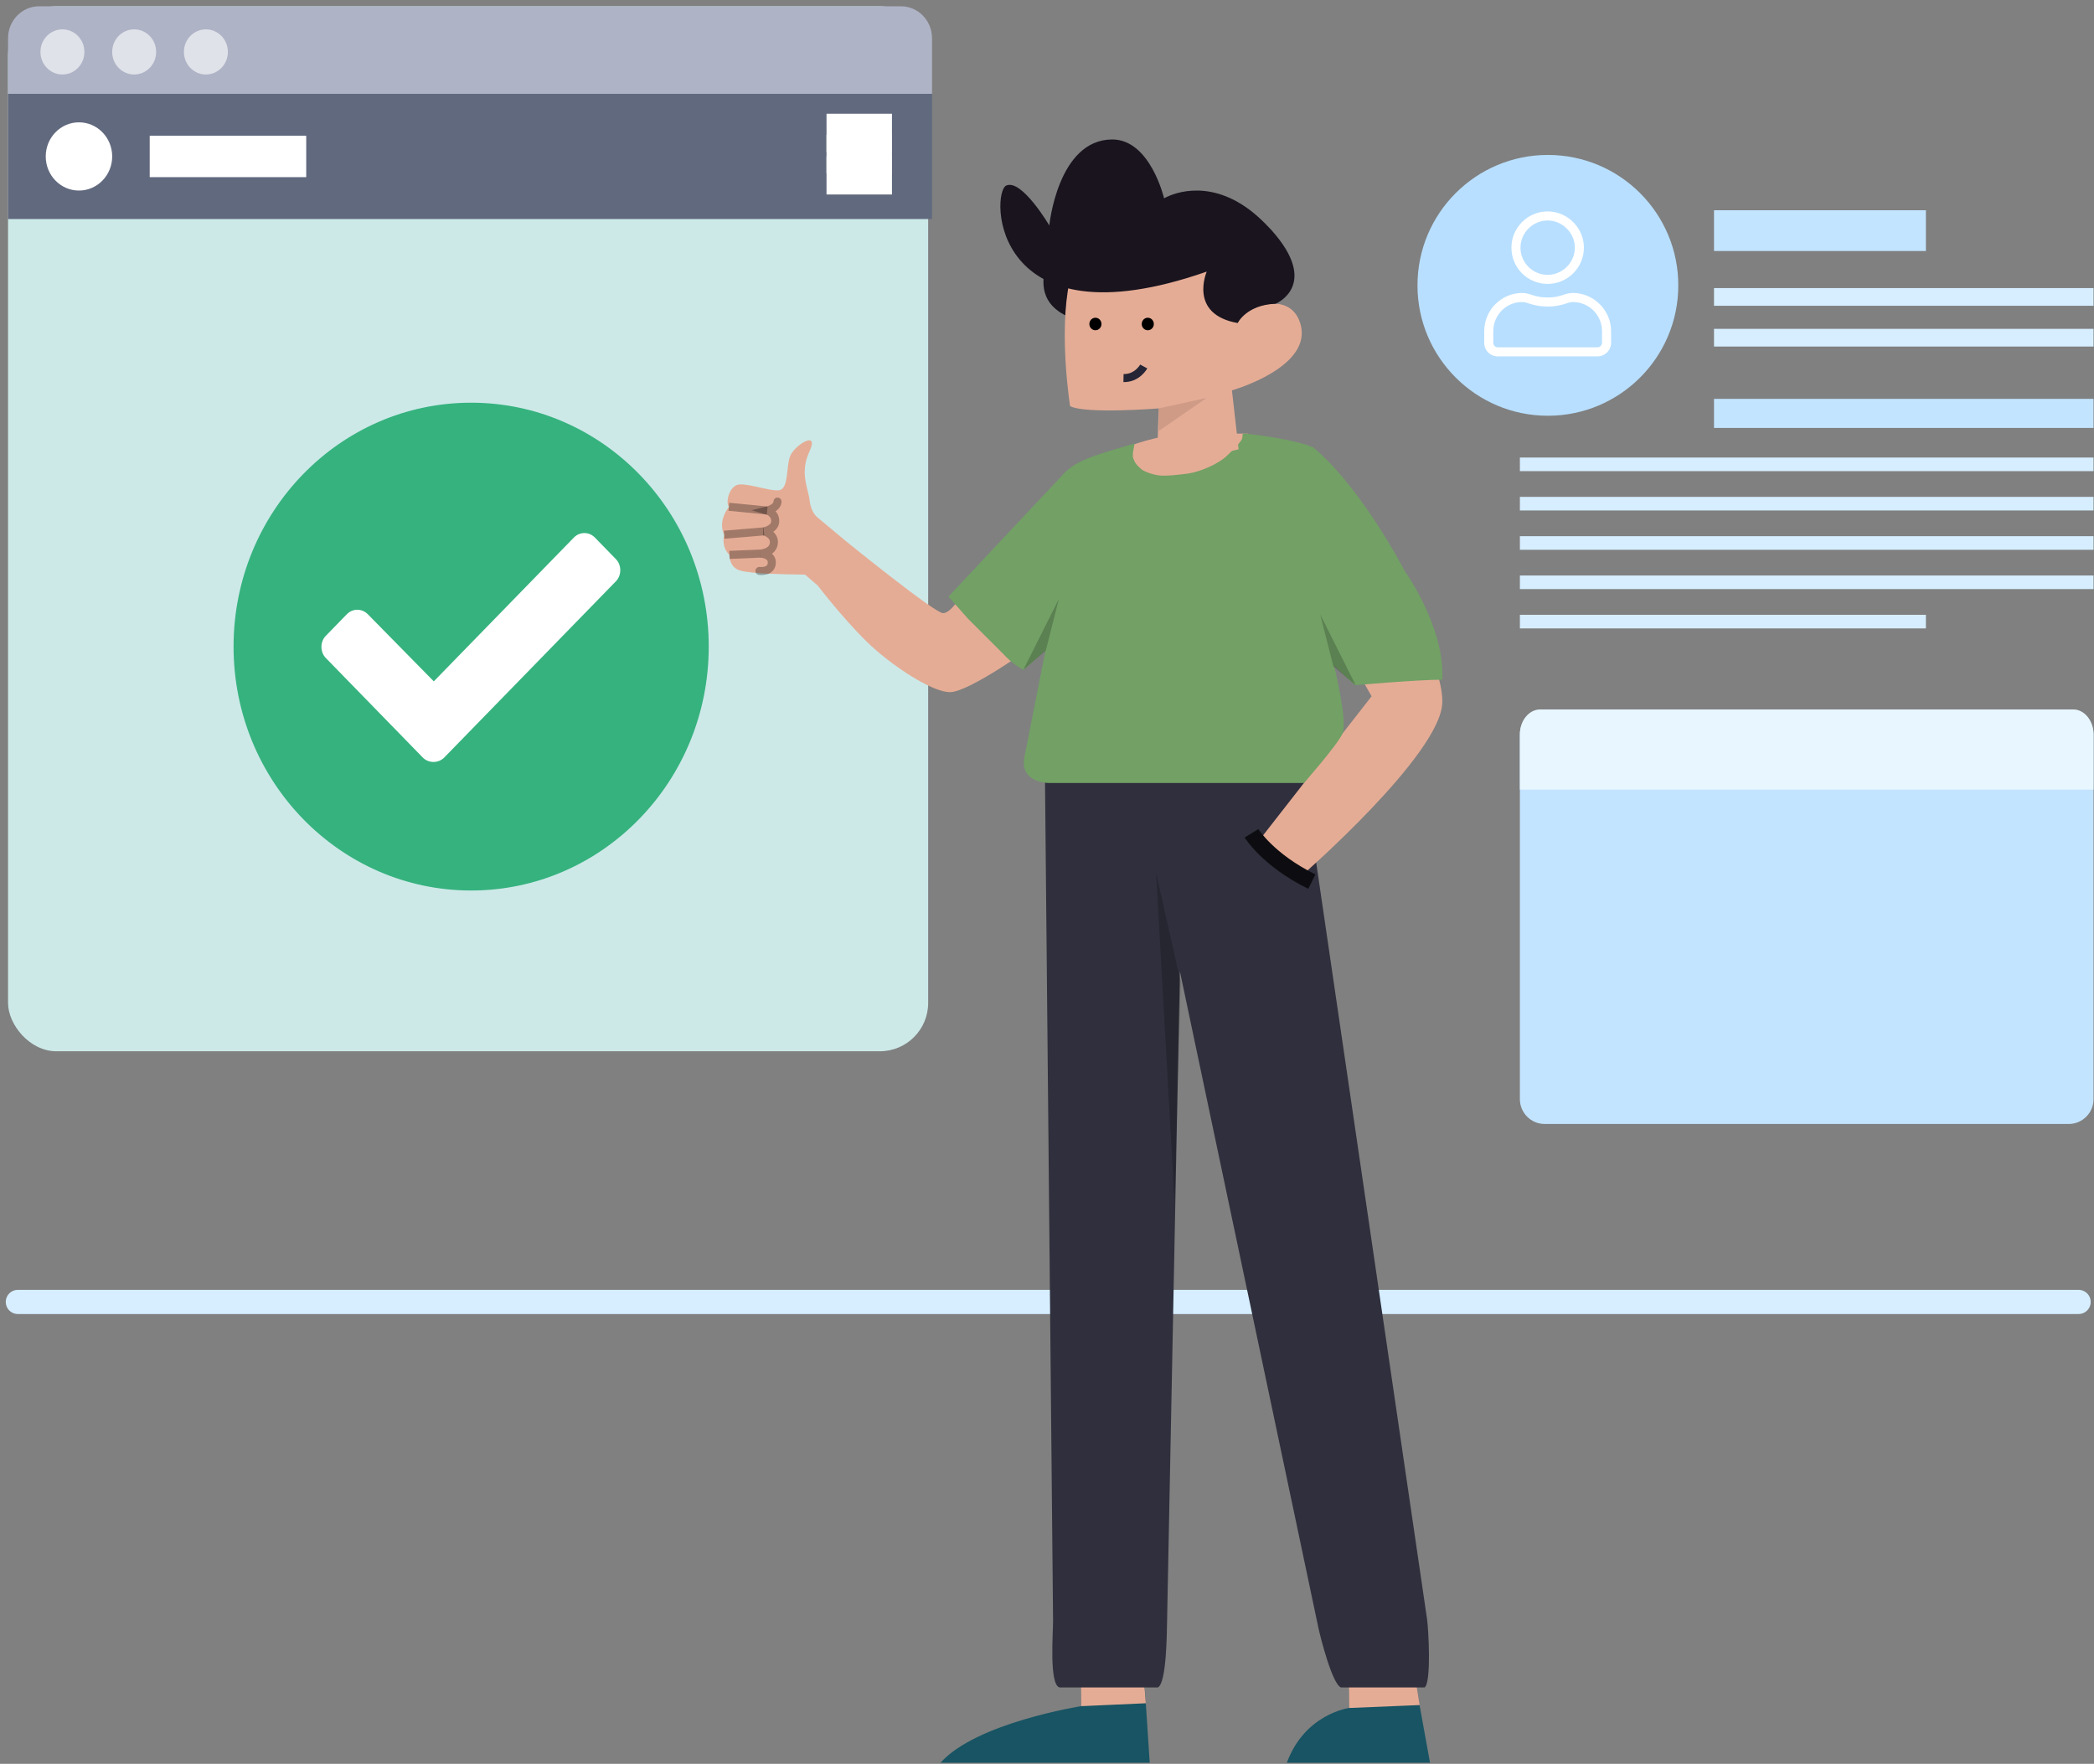 <svg width="260" height="219" viewBox="0 0 260 219" fill="none" xmlns="http://www.w3.org/2000/svg">
<rect x="0" y="0" width="260" height="219" fill="#808080" stroke="none"/>
<path fill-rule="evenodd" clip-rule="evenodd" d="M256.864 139.557H191.793C190.101 139.557 188.716 138.173 188.716 136.48V91.163C188.716 89.471 190.101 88.086 191.793 88.086H256.864C258.557 88.086 259.941 89.471 259.941 91.163V136.48C259.941 138.173 258.557 139.557 256.864 139.557Z" fill="#C3E4FF"/>
<path fill-rule="evenodd" clip-rule="evenodd" d="M259.941 91.161V98.047H188.716V91.161C188.716 89.47 189.851 88.085 191.238 88.085H257.419C258.807 88.085 259.941 89.47 259.941 91.161Z" fill="#E8F6FF"/>
<path fill-rule="evenodd" clip-rule="evenodd" d="M259.941 58.498H188.716V56.81H259.941V58.498Z" fill="#D6EEFF"/>
<path fill-rule="evenodd" clip-rule="evenodd" d="M259.941 68.262H188.716V66.574H259.941V68.262Z" fill="#D6EEFF"/>
<path fill-rule="evenodd" clip-rule="evenodd" d="M259.941 73.144H188.716V71.456H259.941V73.144Z" fill="#D6EEFF"/>
<path fill-rule="evenodd" clip-rule="evenodd" d="M239.129 78.026H188.716V76.337H239.129V78.026Z" fill="#D6EEFF"/>
<path fill-rule="evenodd" clip-rule="evenodd" d="M259.941 63.38H188.716V61.692H259.941V63.38Z" fill="#D6EEFF"/>
<path fill-rule="evenodd" clip-rule="evenodd" d="M259.941 53.133H212.819V49.524H259.941V53.133Z" fill="#C3E4FF"/>
<path fill-rule="evenodd" clip-rule="evenodd" d="M212.819 43.028H259.941V40.83H212.819V43.028Z" fill="#D6EEFF"/>
<path fill-rule="evenodd" clip-rule="evenodd" d="M212.819 37.967H259.941V35.769H212.819V37.967Z" fill="#D6EEFF"/>
<path fill-rule="evenodd" clip-rule="evenodd" d="M212.819 31.166H239.129V26.106H212.819V31.166Z" fill="#C3E4FF"/>
<path fill-rule="evenodd" clip-rule="evenodd" d="M208.384 35.429C208.384 39.912 206.562 43.969 203.618 46.9C200.691 49.818 196.65 51.621 192.192 51.621C187.733 51.621 183.695 49.819 180.767 46.9C177.822 43.971 176 39.913 176 35.429C176 26.486 183.249 19.237 192.192 19.237C201.135 19.237 208.384 26.486 208.384 35.429Z" fill="#B8DFFF"/>
<path d="M195.293 36.375C194.273 36.375 193.816 36.938 192.164 36.938C190.477 36.938 190.02 36.375 189 36.375C186.398 36.375 184.289 38.52 184.289 41.121V42.562C184.289 43.512 185.027 44.25 185.977 44.25H198.352C199.266 44.25 200.039 43.512 200.039 42.562V41.121C200.039 38.52 197.895 36.375 195.293 36.375ZM198.914 42.562C198.914 42.879 198.633 43.125 198.352 43.125H185.977C185.66 43.125 185.414 42.879 185.414 42.562V41.121C185.414 39.117 186.996 37.5 189 37.5C189.703 37.5 190.371 38.062 192.164 38.062C193.922 38.062 194.625 37.5 195.293 37.5C197.297 37.5 198.914 39.117 198.914 41.121V42.562ZM192.164 35.25C194.625 35.25 196.664 33.246 196.664 30.75C196.664 28.289 194.625 26.25 192.164 26.25C189.668 26.25 187.664 28.289 187.664 30.75C187.664 33.246 189.668 35.25 192.164 35.25ZM192.164 27.375C193.992 27.375 195.539 28.922 195.539 30.75C195.539 32.613 193.992 34.125 192.164 34.125C190.301 34.125 188.789 32.613 188.789 30.75C188.789 28.922 190.301 27.375 192.164 27.375Z" fill="white"/>
<path d="M258.089 161.652H2.215" stroke="#D6EEFF" stroke-width="3" stroke-linecap="round"/>
<rect x="1" y="0.78" width="114.245" height="129.749" rx="6" fill="#CCE9E8"/>
<path fill-rule="evenodd" clip-rule="evenodd" d="M4.858 0.78H111.866C113.997 0.78 115.724 2.553 115.724 4.74V11.65H1V4.74C1 2.553 2.727 0.78 4.858 0.78Z" fill="#AFB3C6"/>
<path fill-rule="evenodd" clip-rule="evenodd" d="M7.751 9.249C9.258 9.249 10.48 7.994 10.48 6.447C10.48 4.9 9.258 3.645 7.751 3.645C6.244 3.645 5.022 4.9 5.022 6.447C5.022 7.994 6.244 9.249 7.751 9.249Z" fill="#DFE2E8"/>
<path fill-rule="evenodd" clip-rule="evenodd" d="M16.659 9.249C18.166 9.249 19.388 7.994 19.388 6.447C19.388 4.9 18.166 3.645 16.659 3.645C15.152 3.645 13.93 4.9 13.93 6.447C13.93 7.994 15.152 9.249 16.659 9.249Z" fill="#DFE2E8"/>
<path fill-rule="evenodd" clip-rule="evenodd" d="M25.565 9.249C27.072 9.249 28.294 7.994 28.294 6.447C28.294 4.9 27.072 3.645 25.565 3.645C24.057 3.645 22.835 4.9 22.835 6.447C22.835 7.994 24.057 9.249 25.565 9.249Z" fill="#DFE2E8"/>
<rect x="1" y="11.65" width="114.726" height="15.547" fill="#61697E"/>
<path fill-rule="evenodd" clip-rule="evenodd" d="M9.804 23.66C12.082 23.66 13.93 21.764 13.93 19.424C13.93 17.085 12.082 15.189 9.804 15.189C7.525 15.189 5.678 17.085 5.678 19.424C5.678 21.764 7.525 23.66 9.804 23.66Z" fill="white"/>
<rect x="18.588" y="16.855" width="19.434" height="5.141" fill="white"/>
<path d="M110.75 16.495H102.625" stroke="white" stroke-width="4.75"/>
<path d="M110.75 19.135H102.625" stroke="white" stroke-width="4.75"/>
<path d="M110.75 21.774H102.625" stroke="white" stroke-width="4.75"/>
<ellipse cx="58.5" cy="80.284" rx="29.5" ry="30.284" fill="#36B27E"/>
<path d="M52.485 94.049C53.209 94.793 54.441 94.793 55.166 94.049L76.473 72.175C77.198 71.431 77.198 70.167 76.473 69.423L73.864 66.744C73.139 66 71.98 66 71.255 66.744L53.862 84.6L45.672 76.267C44.947 75.523 43.788 75.523 43.063 76.267L40.454 78.946C39.729 79.69 39.729 80.955 40.454 81.699L52.485 94.049Z" fill="white"/>
<path fill-rule="evenodd" clip-rule="evenodd" d="M134.237 211.843L134.17 206.034L141.666 202.262L142.754 218.867H116.782C121.201 213.894 134.237 211.843 134.237 211.843ZM167.506 212.069L167.438 205.545L172.325 209.521L176.258 211.708L177.556 218.867H159.78C162.015 212.785 167.506 212.069 167.506 212.069Z" fill="#185463"/>
<path fill-rule="evenodd" clip-rule="evenodd" d="M167.438 205.545L174.934 203.295L176.258 211.708L167.506 212.069L167.438 205.545ZM134.17 206.034L141.666 203.784L142.27 211.482L134.237 211.843L134.17 206.034Z" fill="#E5AC95"/>
<path d="M131.566 209.521H133.267H143.156H143.747C144.855 209.077 144.881 202.602 144.908 201.341L146.5 120.599L163.698 202.115C163.94 203.261 165.438 209.192 166.519 209.521H176.887C177.751 208.852 177.359 202.188 177.186 201.013L161.353 92.974L147.045 92.974L147.045 92.932H129.715L130.754 201.19C130.768 202.613 130.231 209.195 131.566 209.521Z" fill="#2F2F3D"/>
<path opacity="0.198" fill-rule="evenodd" clip-rule="evenodd" d="M146.589 121.878L143.554 108.439L145.837 149.181L146.589 121.878Z" fill="black"/>
<path fill-rule="evenodd" clip-rule="evenodd" d="M99.96 71.348L101.525 72.699C101.525 72.699 105.601 78.016 108.825 80.782C112.038 83.539 116.055 85.941 117.949 85.94C120.36 85.939 128.455 80.088 128.455 80.088L127.078 75.788L119.503 73.726C119.503 73.726 118.125 76.135 117.092 76.135C116.059 76.135 105.041 67.194 105.041 67.194L101.527 64.266C101.527 64.266 100.697 63.688 100.527 62.143C100.358 60.597 99.26 58.742 100.504 56.063C101.747 53.384 98.853 55.169 98.197 56.44C97.541 57.71 98.017 60.733 96.709 60.87C95.401 61.007 92.371 59.78 91.408 60.255C90.446 60.73 90.098 62.447 90.51 62.928C90.51 62.928 89.063 64.653 89.92 66.397C89.92 66.397 89.483 67.851 90.569 68.905C90.569 68.905 90.497 70.485 91.976 70.864C93.456 71.242 97.104 71.312 99.96 71.348Z" fill="#E5AC95"/>
<path d="M96.539 62.278C96.526 63.081 95.26 63.393 95.26 63.393C95.26 63.393 96.326 63.703 96.252 64.78C96.186 65.737 94.848 65.978 94.848 65.978C94.848 65.978 96.145 66.275 96.092 67.368C96.03 68.659 94.396 68.737 94.396 68.737C94.396 68.737 95.936 68.774 95.828 69.952C95.725 71.081 94.293 70.892 94.293 70.892" stroke="black" stroke-opacity="0.3" stroke-linecap="round"/>
<path d="M90.506 62.923L95.258 63.391" stroke="black" stroke-opacity="0.3"/>
<path d="M89.917 66.391L94.847 65.976" stroke="black" stroke-opacity="0.3"/>
<path d="M90.568 68.898L94.397 68.735" stroke="black" stroke-opacity="0.3"/>
<path fill-rule="evenodd" clip-rule="evenodd" d="M147.725 53.823C150.767 53.834 154.982 53.842 154.982 53.842C154.982 53.842 152.696 59.011 145.782 59.437C138.867 59.863 140.858 55.158 140.858 55.158C140.858 55.158 144.683 53.812 147.725 53.823ZM172.625 72.524C172.625 72.524 179.23 81.828 179.081 87.246C178.905 93.634 161.712 108.64 161.712 108.64L156.354 104.329L170.301 86.454L164.637 76.45L172.625 72.524Z" fill="#E5AC95"/>
<path d="M155.391 103.464C155.391 103.464 157.435 106.785 162.884 109.465" stroke="#0D0D11" stroke-width="2"/>
<path d="M161.906 97.216C161.906 97.216 165.996 92.575 166.685 91.099C167.374 89.623 165.652 82.672 165.652 82.672L168.235 85.08C168.235 85.08 175.984 84.392 179.083 84.392C179.435 77.87 174.403 70.877 174.403 70.877C174.403 70.877 169.186 60.723 163.092 55.569C161.388 54.776 157.256 54.115 154.752 53.842C153.984 53.758 154.443 54.057 154.179 54.561C153.904 55.089 153.066 55.87 152.486 56.454C151.279 57.669 148.901 58.59 147.623 58.778C146.65 58.922 144.768 59.145 143.863 59.023C142.958 58.902 141.974 58.495 141.711 58.253C141.448 58.011 141.057 57.708 140.854 57.242C140.651 56.775 140.661 56.909 140.661 56.478C140.661 56.048 140.683 56.112 140.726 55.907C140.768 55.702 140.768 55.579 140.793 55.473C140.903 55.005 140.854 55.069 140.854 55.069C135.952 56.545 133.469 57.091 131.683 59.238L117.764 74.073L120.193 76.825L122.087 78.716L124.67 81.296C124.67 81.296 125.531 82.328 127.081 83.188C127.598 82.672 128.114 82.328 129.804 80.784L127.168 94.123C126.746 96.426 128.768 97.297 130.571 97.216H161.906Z" fill="#72A065"/>
<path opacity="0.201" fill-rule="evenodd" clip-rule="evenodd" d="M129.845 80.791L131.476 74.365L127.072 83.147L129.845 80.791Z" fill="black"/>
<path opacity="0.201" fill-rule="evenodd" clip-rule="evenodd" d="M165.561 82.734L163.93 76.308L168.334 85.09L165.561 82.734Z" fill="black"/>
<path fill-rule="evenodd" clip-rule="evenodd" d="M131.81 29.114C131.81 29.114 125.457 37.564 134.082 39.807L131.81 29.114Z" fill="#19141E"/>
<path d="M143.647 58.161L143.858 50.711C143.858 50.711 134.766 51.431 132.868 50.425C132.868 50.425 131.426 41.372 132.797 34.953L140.263 28.073L152.312 28.978L153.679 40.108C154.31 38.21 160.049 35.831 161.427 40.089C163.203 45.58 152.963 48.465 152.963 48.465L153.792 55.787" fill="#E5AC95"/>
<path d="M157.854 28.554C156.777 27.391 155.588 26.258 154.156 25.366C148.782 22.018 144.538 24.628 144.538 24.628C144.538 24.628 142.825 17.296 138.084 17.317C131.33 17.346 130.287 27.998 130.287 27.998C130.287 27.998 126.883 22.205 124.947 23.033C123.012 23.861 122.958 43.101 149.833 33.725C149.833 33.725 147.522 39.031 153.679 40.108C153.679 40.108 154.753 37.844 158.392 37.716C158.392 37.716 163.989 35.392 157.854 28.554Z" fill="#19141E"/>
<path opacity="0.1" fill-rule="evenodd" clip-rule="evenodd" d="M143.858 50.71L149.839 49.401L143.887 53.506L143.858 50.71Z" fill="black"/>
<path fill-rule="evenodd" clip-rule="evenodd" d="M141.281 40.001C141.158 40.695 141.61 41.36 142.29 41.486C142.971 41.611 143.622 41.15 143.745 40.456C143.868 39.761 143.416 39.096 142.736 38.971C142.055 38.845 141.404 39.306 141.281 40.001Z" fill="black"/>
<path d="M141.281 40.001C141.158 40.695 141.61 41.36 142.29 41.486C142.971 41.611 143.622 41.15 143.745 40.456C143.868 39.761 143.416 39.096 142.736 38.971C142.055 38.845 141.404 39.306 141.281 40.001" stroke="#E5AC95"/>
<path fill-rule="evenodd" clip-rule="evenodd" d="M134.78 40.001C134.657 40.695 135.109 41.36 135.79 41.486C136.47 41.611 137.121 41.15 137.244 40.456C137.368 39.761 136.916 39.096 136.235 38.971C135.555 38.845 134.904 39.306 134.78 40.001Z" fill="black"/>
<path d="M134.78 40.001C134.657 40.695 135.109 41.36 135.79 41.486C136.47 41.611 137.121 41.15 137.244 40.456C137.368 39.761 136.916 39.096 136.235 38.971C135.555 38.845 134.904 39.306 134.78 40.001" stroke="#E5AC95"/>
<path fill-rule="evenodd" clip-rule="evenodd" d="M142.012 45.504C142.012 45.504 141.216 46.979 139.498 46.944L142.012 45.504Z" fill="white"/>
<path d="M142.012 45.504C142.012 45.504 141.216 46.979 139.498 46.944" stroke="#252535"/>
</svg>
